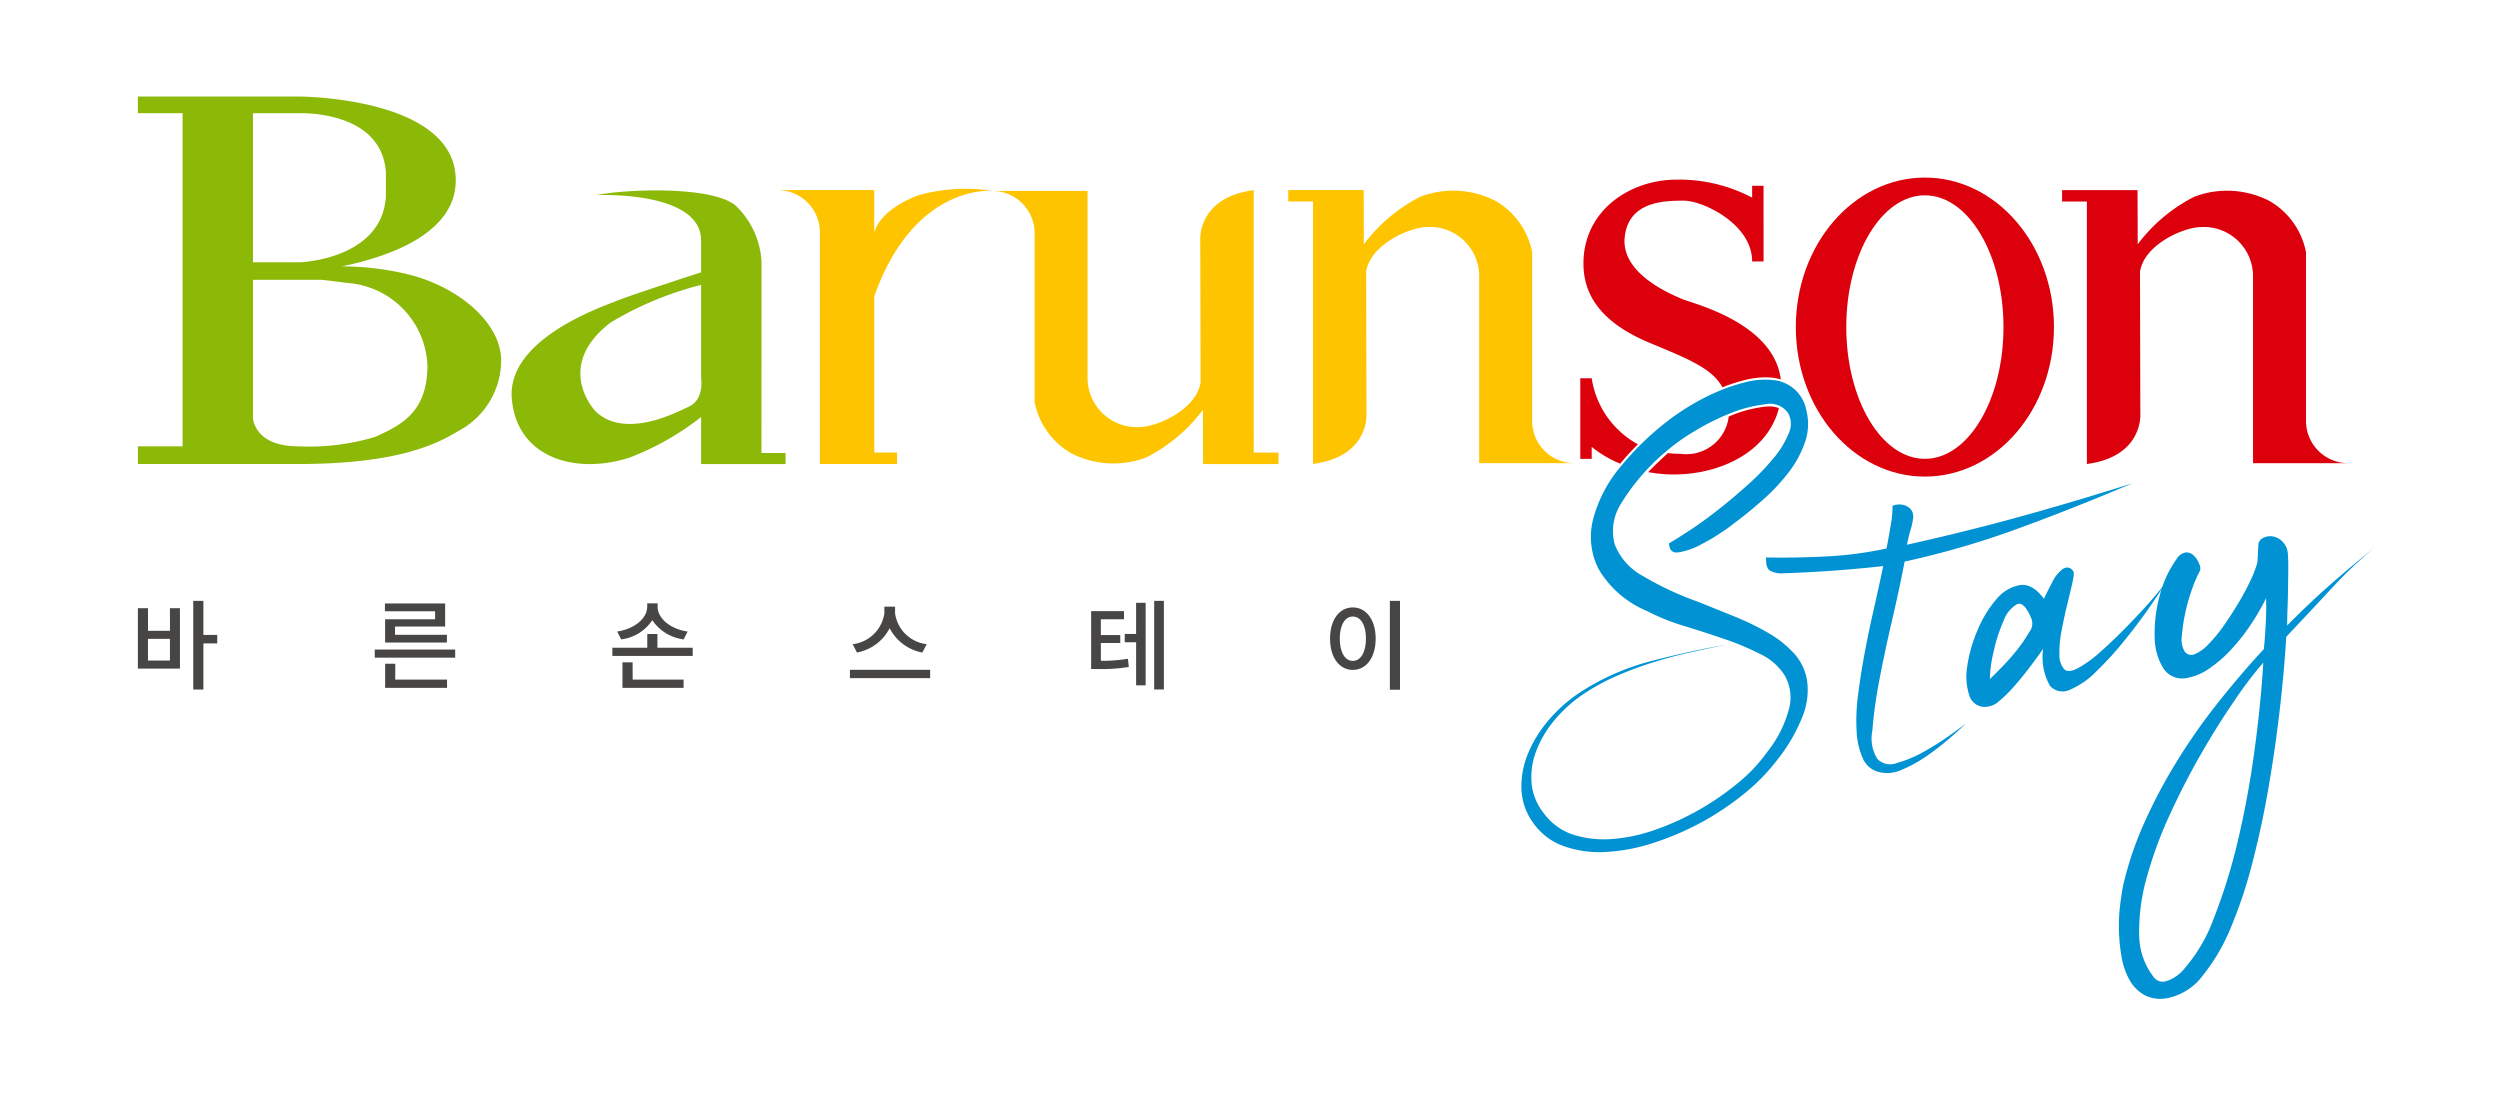 <svg xmlns="http://www.w3.org/2000/svg" width="148" height="66" viewBox="0 0 148 66">
  <g id="logo" transform="translate(-4183 3780)">
    <g id="그룹_349" data-name="그룹 349" transform="translate(4191.162 -3774.286)">
      <g id="그룹_346" data-name="그룹 346" transform="translate(0 29.856)">
        <path id="패스_338" data-name="패스 338" d="M63.432,162.984h.593v3.577H61.534v-3.577h.6v1.336h1.3Zm0,1.813h-1.3v1.283h1.3Zm2.8.272h-.819V167.8h-.6v-5.25h.6v2.015h.819Z" transform="translate(-61.534 -162.548)" fill="#474645"/>
        <path id="패스_339" data-name="패스 339" d="M107,165.716v.482h-4.762v-.482Zm-1.191-2.265H102.84v-.459h3.566v1.365h-2.968v.488h3.072v.459h-3.659v-1.377h2.961Zm-2.358,4.048h3.067v.487h-3.665v-1.429h.6Z" transform="translate(-88.215 -162.835)" fill="#474645"/>
        <path id="패스_340" data-name="패스 340" d="M147.81,165.6v.488h-4.756V165.6h2.067v-.814h.6v.814Zm-.534-.493a2.627,2.627,0,0,1-1.858-1.139,2.58,2.58,0,0,1-1.841,1.139l-.238-.465c1.04-.157,1.778-.79,1.778-1.47v-.2h.616v.2c0,.685.737,1.319,1.776,1.47Zm-3.02,2.381h3.014v.487h-3.618v-1.51h.6Z" transform="translate(-114.964 -162.825)" fill="#474645"/>
        <path id="패스_341" data-name="패스 341" d="M188.614,167.272v.494h-4.75v-.494Zm-.464-1.022a2.748,2.748,0,0,1-1.934-1.441,2.748,2.748,0,0,1-1.934,1.441l-.255-.494a2.15,2.15,0,0,0,1.876-1.829v-.395h.634v.395a2.139,2.139,0,0,0,1.875,1.829Z" transform="translate(-141.711 -163.189)" fill="#474645"/>
        <path id="패스_342" data-name="패스 342" d="M225.889,166.086a8.939,8.939,0,0,0,1.6-.122l.052.487a9.993,9.993,0,0,1-1.881.122h-.349v-3.426h1.946v.481h-1.371v.935h1.15v.471h-1.15Zm2.085-3.432h.564v4.884h-.564v-2.55H227.3v-.493h.673Zm1.644-.116v5.244h-.575v-5.244Z" transform="translate(-168.878 -162.537)" fill="#474645"/>
        <path id="패스_343" data-name="패스 343" d="M269.053,164.773c0,1.139-.57,1.853-1.353,1.853s-1.348-.714-1.348-1.853.569-1.847,1.348-1.847S269.053,163.647,269.053,164.773Zm-2.126,0c0,.825.319,1.319.773,1.319s.778-.494.778-1.319-.32-1.307-.778-1.307S266.927,163.96,266.927,164.773Zm3.566-2.236V167.8h-.6v-5.262Z" transform="translate(-195.775 -162.537)" fill="#474645"/>
      </g>
      <g id="그룹_347" data-name="그룹 347" transform="translate(81.905 16.764)">
        <path id="패스_344" data-name="패스 344" d="M349.95,144.449a3.754,3.754,0,0,1-.146.651q-.12.4-.211.87,3.71-.828,6.92-1.724t6.435-1.916q-3.652,1.548-6.9,2.727a51.13,51.13,0,0,1-6.592,1.91q-.328,1.69-.762,3.555t-.75,3.536a27.151,27.151,0,0,0-.4,2.919,2.3,2.3,0,0,0,.294,1.667,1.051,1.051,0,0,0,1.155.248,7.027,7.027,0,0,0,1.586-.661,16.189,16.189,0,0,0,1.531-.965q.709-.507.955-.689c-.237.227-.569.522-.99.886a15.258,15.258,0,0,1-1.346,1.037,7.73,7.73,0,0,1-1.457.795,1.988,1.988,0,0,1-1.332.132,1.4,1.4,0,0,1-.957-.8,4.456,4.456,0,0,1-.37-1.6,11.389,11.389,0,0,1,.087-2.168q.151-1.206.393-2.5t.547-2.614q.3-1.322.547-2.51-3.1.338-5.969.427a1.358,1.358,0,0,1-.721-.151q-.271-.16-.243-.79,1.569.036,3.446-.052a22.432,22.432,0,0,0,3.685-.476q.143-.755.254-1.416a6.192,6.192,0,0,0,.1-1.112.922.922,0,0,1,.317-.074,1,1,0,0,1,.445.061.746.746,0,0,1,.364.283A.7.7,0,0,1,349.95,144.449Z" transform="translate(-326.768 -136.2)" fill="#0092d3"/>
        <path id="패스_345" data-name="패스 345" d="M387.4,157.8q-.266.464-.917,1.4t-1.45,1.922a19.508,19.508,0,0,1-1.659,1.821,4.834,4.834,0,0,1-1.577,1.095.991.991,0,0,1-1.169-.228,3.414,3.414,0,0,1-.406-2.2q-.472.674-.939,1.277t-.9,1.079a7.265,7.265,0,0,1-.8.767,1.2,1.2,0,0,1-.641.3.943.943,0,0,1-1.086-.642,3.608,3.608,0,0,1-.132-1.73,8.334,8.334,0,0,1,.6-2.12,6.693,6.693,0,0,1,1.114-1.846,2.362,2.362,0,0,1,1.4-.854q.745-.113,1.428.808.2-.419.489-.972a2.09,2.09,0,0,1,.626-.787.463.463,0,0,1,.3-.088.411.411,0,0,1,.317.222c.057.059.043.277-.041.65s-.188.809-.309,1.3-.232,1.013-.334,1.553a6.63,6.63,0,0,0-.133,1.412,1.3,1.3,0,0,0,.275.871q.256.269.888-.087a7.29,7.29,0,0,0,1.32-.979q.75-.671,1.47-1.406t1.346-1.435Q387.087,158.2,387.4,157.8Zm-7.869,2.047q-.434-1.069-.866-.871a1.836,1.836,0,0,0-.785.972,9.456,9.456,0,0,0-.585,1.8,7.5,7.5,0,0,0-.229,1.656c.178-.171.424-.416.738-.738a12.454,12.454,0,0,0,.9-1.027,9.133,9.133,0,0,0,.7-1.027A.8.8,0,0,0,379.531,159.846Z" transform="translate(-349.332 -145.681)" fill="#0092d3"/>
        <path id="패스_346" data-name="패스 346" d="M406.691,153.454a7.316,7.316,0,0,0-.481,1.109,10.608,10.608,0,0,0-.4,1.407,10.723,10.723,0,0,0-.2,1.337,1.44,1.44,0,0,0,.141.9.477.477,0,0,0,.609.205,2.4,2.4,0,0,0,.832-.6,8.6,8.6,0,0,0,.914-1.116q.458-.654.873-1.352a14.822,14.822,0,0,0,.705-1.323,6.54,6.54,0,0,0,.392-1.024c.017-.165.03-.381.041-.65s.022-.437.032-.51a.543.543,0,0,1,.323-.334.9.9,0,0,1,.546-.061,1.069,1.069,0,0,1,.535.287,1.157,1.157,0,0,1,.327.671c.021.252.032.568.029.951s-.008.783-.014,1.2-.017.819-.032,1.2-.019.7-.021.96q1.326-1.345,2.62-2.477t2.572-2.155a26.279,26.279,0,0,0-2.557,2.431q-1.314,1.413-2.689,2.871-.112,1.929-.371,4.2t-.652,4.577q-.391,2.31-.958,4.51a27.594,27.594,0,0,1-1.3,3.929,11.474,11.474,0,0,1-1.669,2.848,3.465,3.465,0,0,1-2.042,1.315,2.055,2.055,0,0,1-1.4-.17,2.334,2.334,0,0,1-.889-.9,4.252,4.252,0,0,1-.466-1.359,10.369,10.369,0,0,1-.155-1.57,10.166,10.166,0,0,1,.067-1.488c.057-.462.117-.849.177-1.161a19.961,19.961,0,0,1,1.218-3.636,30.851,30.851,0,0,1,1.9-3.617,35.612,35.612,0,0,1,2.425-3.483q1.334-1.695,2.792-3.271.072-.775.112-1.53c.027-.5.033-1,.016-1.479a13.841,13.841,0,0,1-.974,1.665,11.335,11.335,0,0,1-1.153,1.436,7.367,7.367,0,0,1-1.252,1.072,3.218,3.218,0,0,1-1.21.526,1.34,1.34,0,0,1-1.483-.537A3.559,3.559,0,0,1,404,157.4a8.361,8.361,0,0,1,.286-2.413,6.407,6.407,0,0,1,1-2.191.8.8,0,0,1,.552-.41.627.627,0,0,1,.486.193,1.293,1.293,0,0,1,.311.483A.6.6,0,0,1,406.691,153.454Zm3.74,5.453a23.25,23.25,0,0,0-1.663,2.185q-.969,1.4-1.968,3.126t-1.876,3.629a24.356,24.356,0,0,0-1.378,3.716,11.861,11.861,0,0,0-.465,3.364,4.127,4.127,0,0,0,.834,2.562.682.682,0,0,0,.678.3,2.162,2.162,0,0,0,1.124-.718,9.462,9.462,0,0,0,1.789-3.042,33.217,33.217,0,0,0,1.4-4.5q.6-2.5.982-5.262T410.431,158.907Z" transform="translate(-366.51 -142.159)" fill="#0092d3"/>
        <path id="패스_347" data-name="패스 347" d="M307.972,134.224c.293-.168.706-.426,1.235-.774s1.089-.753,1.678-1.216,1.18-.96,1.769-1.493a14.236,14.236,0,0,0,1.512-1.569,5.352,5.352,0,0,0,.888-1.458,1.323,1.323,0,0,0-.036-1.192,1.3,1.3,0,0,0-1.36-.524,7.908,7.908,0,0,0-2.076.539,14.019,14.019,0,0,0-2.138,1.072,11.074,11.074,0,0,0-1.513,1.065,12.66,12.66,0,0,0-2.818,3.224,3.012,3.012,0,0,0-.357,2.407,3.628,3.628,0,0,0,1.644,1.847,18.229,18.229,0,0,0,3.257,1.527q1.083.434,2.187.882a15.7,15.7,0,0,1,2.013.982,6.337,6.337,0,0,1,1.515,1.209,3.137,3.137,0,0,1,.765,1.584,4.151,4.151,0,0,1-.242,2.074,9.92,9.92,0,0,1-1.529,2.649,11.721,11.721,0,0,1-1.958,2,16.647,16.647,0,0,1-5.391,2.913,10.956,10.956,0,0,1-2.807.53,6.348,6.348,0,0,1-2.474-.346,3.724,3.724,0,0,1-1.826-1.4,3.61,3.61,0,0,1-.682-2,5.055,5.055,0,0,1,.407-2.121,7.417,7.417,0,0,1,1.233-1.972,8.742,8.742,0,0,1,1.787-1.582,14.249,14.249,0,0,1,4.236-1.876q2.274-.591,4.463-.978-1.072.223-2.19.473t-2.222.6a21.551,21.551,0,0,0-2.149.812,12.642,12.642,0,0,0-2.008,1.119,8.14,8.14,0,0,0-1.628,1.5,6.311,6.311,0,0,0-1.055,1.8,4.343,4.343,0,0,0-.272,1.906,3.372,3.372,0,0,0,.755,1.812,3.47,3.47,0,0,0,1.709,1.226,6,6,0,0,0,2.268.26,9.763,9.763,0,0,0,2.562-.539,15.58,15.58,0,0,0,2.573-1.165,16.31,16.31,0,0,0,2.324-1.591,9.5,9.5,0,0,0,1.77-1.874,6.867,6.867,0,0,0,1.305-2.645,2.623,2.623,0,0,0-.276-1.862,3.45,3.45,0,0,0-1.421-1.26,16.131,16.131,0,0,0-2.12-.894q-1.163-.4-2.394-.776a12.8,12.8,0,0,1-2.225-.894,5.991,5.991,0,0,1-2.845-2.451,4.188,4.188,0,0,1-.348-2.959,8,8,0,0,1,1.635-3.137,16.813,16.813,0,0,1,3.11-2.945,13.738,13.738,0,0,1,1.216-.786,12.6,12.6,0,0,1,1.516-.754,10.646,10.646,0,0,1,1.609-.527,4.454,4.454,0,0,1,1.543-.115,2.194,2.194,0,0,1,2,1.8,3.239,3.239,0,0,1-.072,1.853,6.155,6.155,0,0,1-.939,1.764,11.321,11.321,0,0,1-1.5,1.62q-.869.779-1.79,1.461a7.165,7.165,0,0,1-.631.459,11.672,11.672,0,0,1-1.32.788,4.178,4.178,0,0,1-1.292.454Q307.977,134.849,307.972,134.224Z" transform="translate(-299.227 -124.542)" fill="#0092d3"/>
      </g>
      <g id="그룹_348" data-name="그룹 348" transform="translate(0.001 0)">
        <path id="패스_348" data-name="패스 348" d="M77.715,86.466a16.614,16.614,0,0,0-4.116-.517c2.74-.561,6.756-1.923,6.756-5.094,0-4.963-9.319-4.963-9.319-4.963h-9.5v.989h2.647V96.6H61.537v1.048h9.5c6.09,0,8.333-1.276,9.5-1.969a4.741,4.741,0,0,0,2.506-4.156C83.043,89.35,80.651,87.252,77.715,86.466Zm-9.366-9.585h2.687s4.921-.231,5.183,3.492v1.462c-.242,3.437-4.393,3.829-5.03,3.869h-2.84ZM75.585,96.04a13.456,13.456,0,0,1-4.549.56v0c-2.268,0-2.629-1.243-2.687-1.649V86.741H72.4c.291.03.769.087,1.544.19a5.105,5.105,0,0,1,4.736,4.932C78.656,94.624,77.074,95.368,75.585,96.04Z" transform="translate(-61.537 -75.892)" fill="#8cb808"/>
        <path id="패스_349" data-name="패스 349" d="M140.537,96.25a4.951,4.951,0,0,0-1.53-3.329c-1.468-1.22-6.762-.951-8.23-.62,0,0,6.183-.289,6.183,2.688V96.87s-4.156,1.344-5.025,1.7-6.452,2.254-6.183,5.749,3.7,4.549,6.928,3.536a16.238,16.238,0,0,0,4.28-2.419v2.787h5v-.657h-1.427Zm-4.28,8.561c-.91.434-3.743,1.882-5.48.351-.476-.455-2.316-2.937.848-5.335a20.006,20.006,0,0,1,5.335-2.213v5.521S137.166,104.377,136.256,104.811Z" transform="translate(-103.618 -86.463)" fill="#8cb808"/>
        <path id="패스_350" data-name="패스 350" d="M180.067,92.169c-2.426.91-2.62,2.234-2.62,2.234v-2.54h-5.569v.007a2.5,2.5,0,0,1,2.352,2.49v13.719H178.8V107.4h-1.351v-9.25c2.385-6.714,7-6.238,7-6.238A10.268,10.268,0,0,0,180.067,92.169Z" transform="translate(-133.856 -86.324)" fill="#ffc400"/>
        <path id="패스_351" data-name="패스 351" d="M223.826,91.975c-3.35.441-3.164,2.964-3.164,2.964l.021,8.416c-.248,1.613-2.585,2.647-3.639,2.647a2.917,2.917,0,0,1-3.053-2.812V92.024h-5.625a2.5,2.5,0,0,1,2.489,2.5v9.99a4.482,4.482,0,0,0,2.177,3.042,5.479,5.479,0,0,0,4.425.248,9.626,9.626,0,0,0,3.362-2.821l.009,3.208h4.467v-.676h-1.468Z" transform="translate(-157.77 -86.433)" fill="#ffc400"/>
        <path id="패스_352" data-name="패스 352" d="M276.1,108.139h0a2.5,2.5,0,0,1-2.489-2.5v-9.99a4.482,4.482,0,0,0-2.177-3.043,5.483,5.483,0,0,0-4.425-.248,9.627,9.627,0,0,0-3.362,2.821l-.008-3.208h-4.467v.676h1.468v15.537c3.35-.441,3.164-2.964,3.164-2.964l-.021-8.416c.248-1.613,2.585-2.647,3.639-2.647a2.917,2.917,0,0,1,3.053,2.813v11.166Z" transform="translate(-191.071 -86.433)" fill="#ffc400"/>
        <path id="패스_353" data-name="패스 353" d="M406.558,105.642v-9.99a4.482,4.482,0,0,0-2.177-3.043,5.483,5.483,0,0,0-4.425-.248,9.627,9.627,0,0,0-3.362,2.821l-.009-3.208h-4.467v.676h1.468v15.537c3.35-.441,3.164-2.964,3.164-2.964l-.021-8.416c.248-1.613,2.585-2.647,3.639-2.647a2.917,2.917,0,0,1,3.053,2.813v11.166h5.625A2.5,2.5,0,0,1,406.558,105.642Z" transform="translate(-278.205 -86.433)" fill="#dc000c"/>
        <path id="패스_354" data-name="패스 354" d="M310.019,124.3h-.676v4.77h.676v-.71a6.6,6.6,0,0,0,1.688.995,15.3,15.3,0,0,1,1.048-1.146A5.363,5.363,0,0,1,310.019,124.3Z" transform="translate(-223.953 -107.62)" fill="#dc000c"/>
        <path id="패스_355" data-name="패스 355" d="M320.654,101.878a3.973,3.973,0,0,1,.447.025,2.724,2.724,0,0,1,.468.1c-.415-3.38-5.287-4.515-5.822-4.753-.558-.248-3.628-1.45-3.422-3.639s2.419-2.192,3.515-2.192,4.032,1.365,4.032,3.6h.676V90.54h-.676v.7a9.241,9.241,0,0,0-4.466-1.067c-2.812,0-5.521,1.861-5.521,4.963,0,1.53.682,3.35,3.908,4.694,2.3.958,3.7,1.509,4.319,2.636a10.75,10.75,0,0,1,1.4-.447A4.906,4.906,0,0,1,320.654,101.878Z" transform="translate(-224.308 -85.253)" fill="#dc000c"/>
        <path id="패스_356" data-name="패스 356" d="M327.951,129.144a7.8,7.8,0,0,0-2.039.53c-.045.018-.089.042-.134.06a2.527,2.527,0,0,1-2.83,2.206,6.622,6.622,0,0,1-.763-.047q-.655.588-1.171,1.126a8.242,8.242,0,0,0,1.521.142c2.655,0,5.531-1.263,6.216-3.925a1.372,1.372,0,0,0-.553-.1A2.357,2.357,0,0,0,327.951,129.144Z" transform="translate(-231.602 -110.786)" fill="#dc000c"/>
        <path id="패스_357" data-name="패스 357" d="M354.012,89.815c-4.22,0-7.641,3.963-7.641,8.851s3.421,8.851,7.641,8.851,7.641-3.963,7.641-8.851S358.232,89.815,354.012,89.815Zm0,16.651c-2.57,0-4.653-3.492-4.653-7.8s2.083-7.8,4.653-7.8,4.653,3.492,4.653,7.8S356.582,106.466,354.012,106.466Z" transform="translate(-248.222 -85.017)" fill="#dc000c"/>
      </g>
    </g>
    <rect id="사각형_319" data-name="사각형 319" width="148" height="66" transform="translate(4183 -3780)" fill="none"/>
  </g>
</svg>
